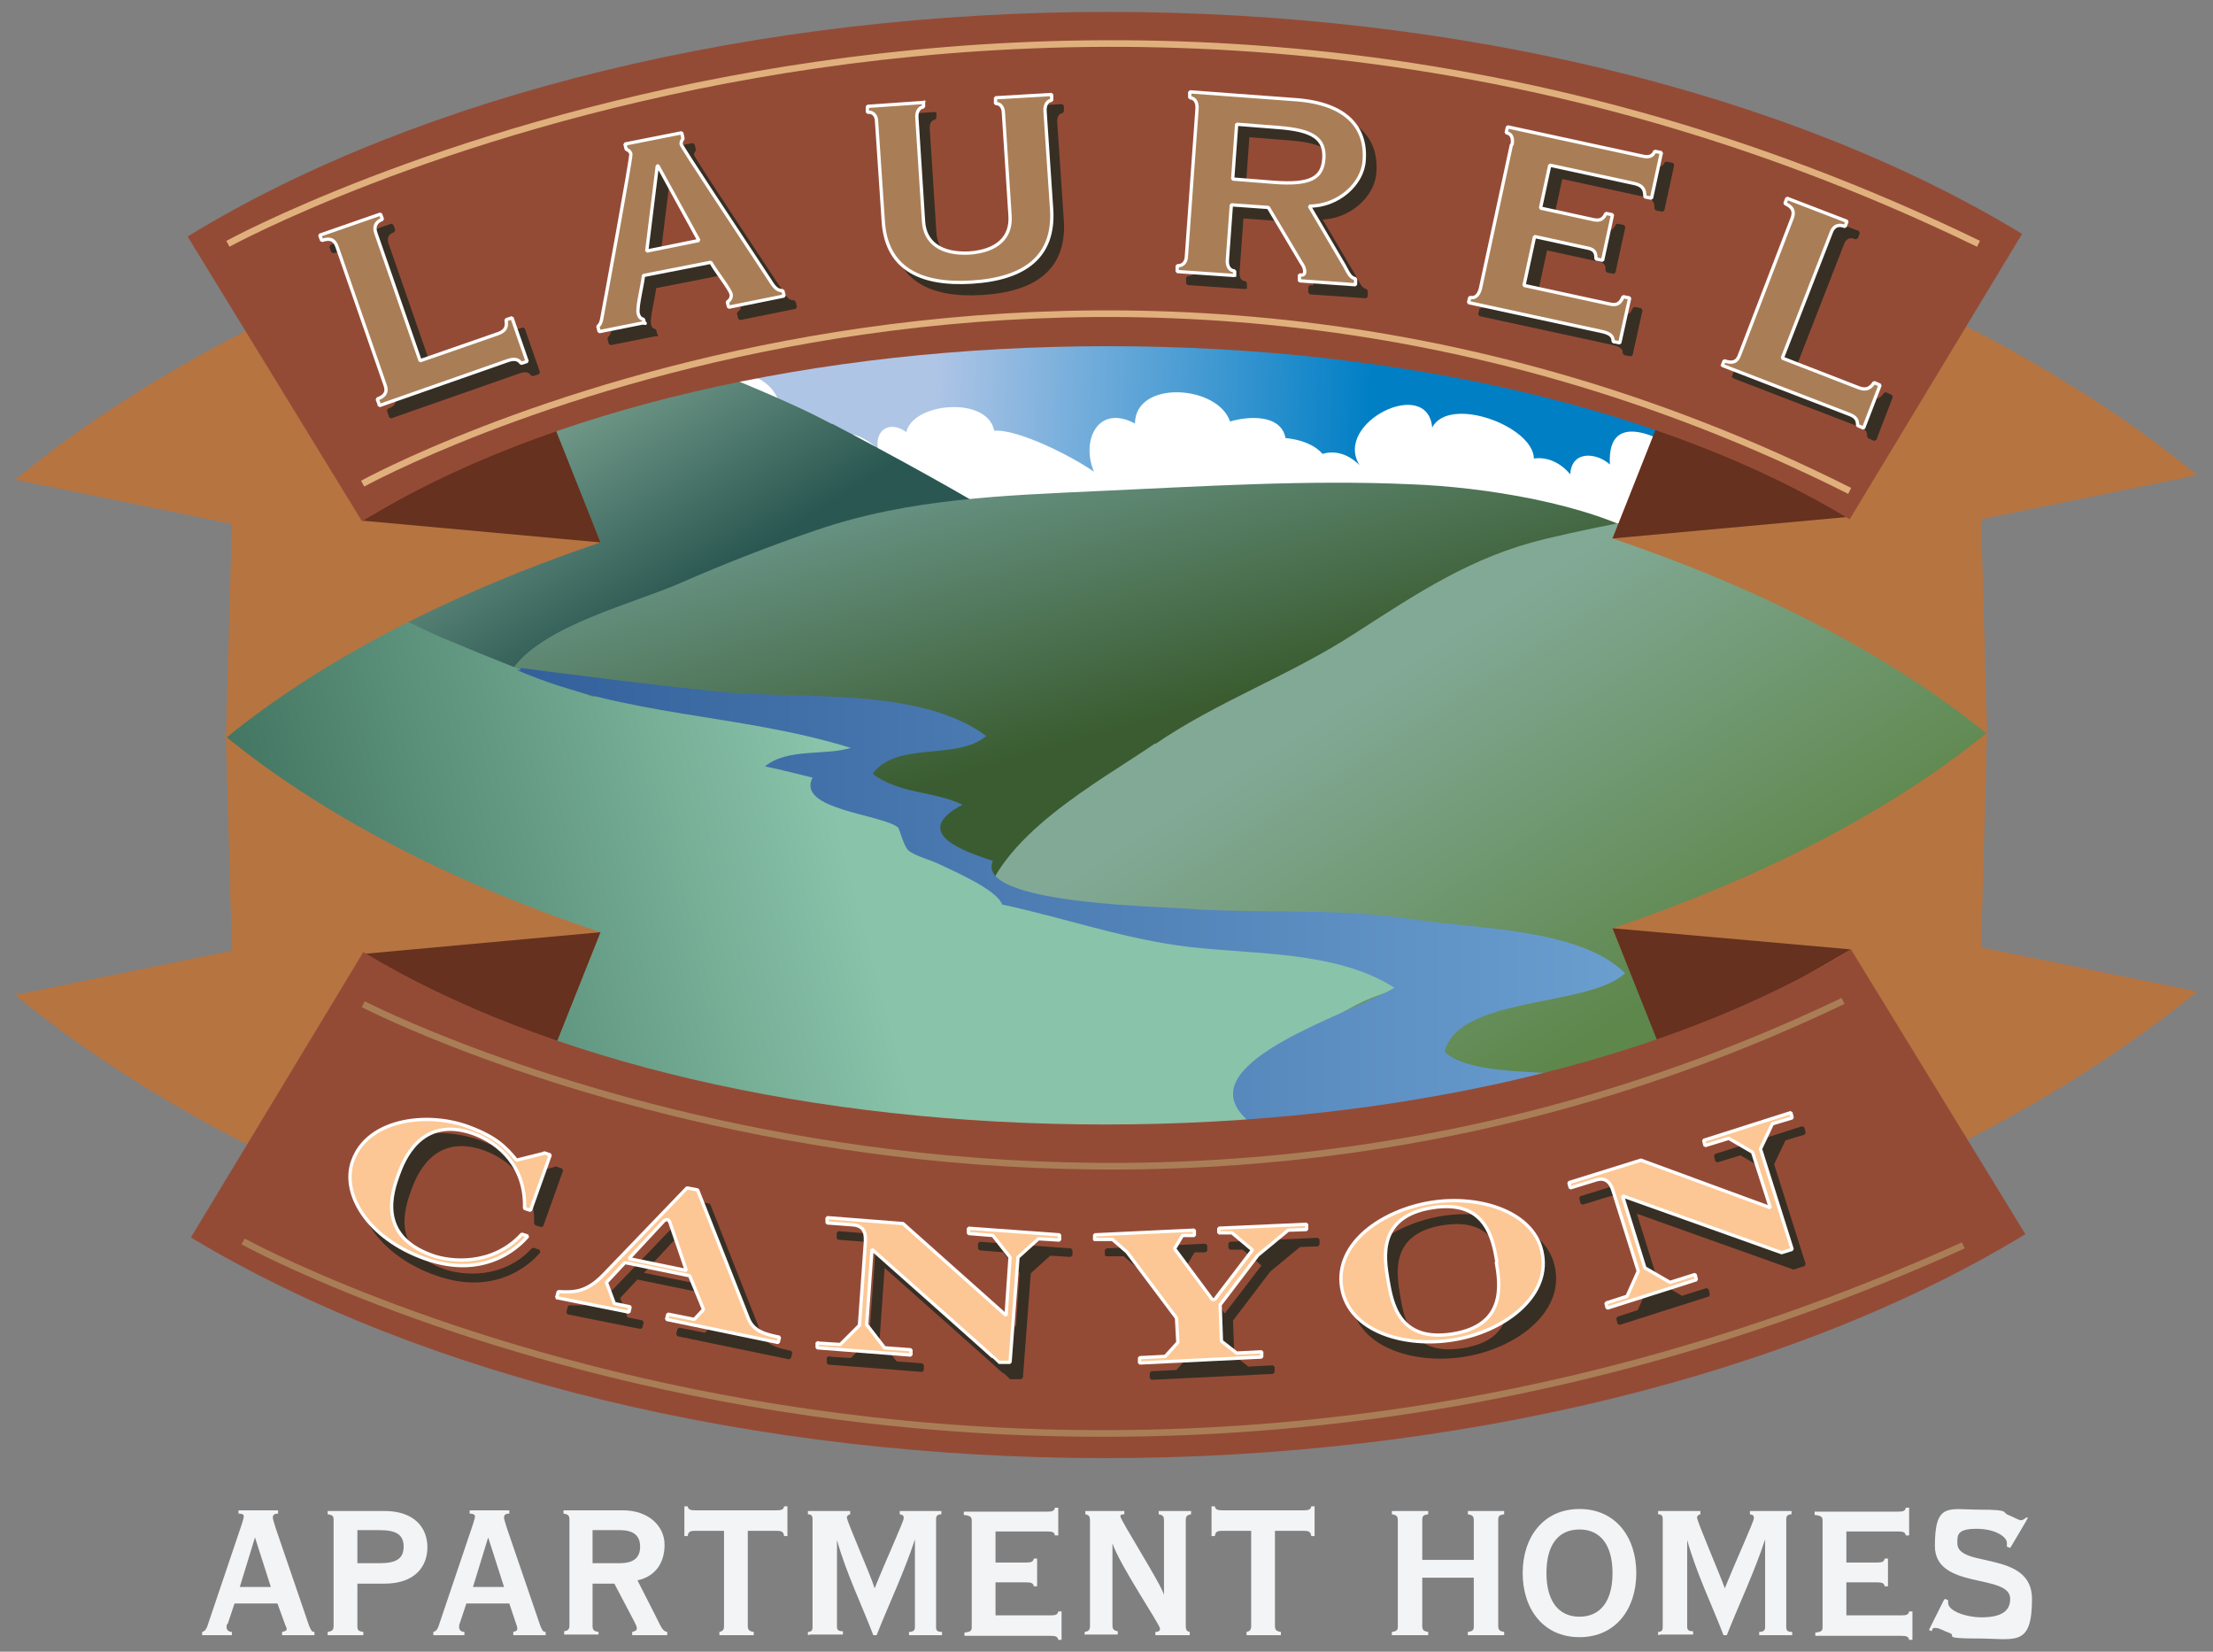 <?xml version="1.0" encoding="UTF-8"?>
<svg id="logos" xmlns="http://www.w3.org/2000/svg" width="335" height="250" xmlns:xlink="http://www.w3.org/1999/xlink" version="1.1" viewBox="0 0 335 250">
  <rect x="0" y="0" width="335" height="250" fill="#808080" stroke="none"/>
  <!-- Generator: Adobe Illustrator 29.5.1, SVG Export Plug-In . SVG Version: 2.1.0 Build 141)  -->
  <defs>
    <style>
      .st0, .st1, .st2, .st3 {
        fill: none;
      }

      .st1 {
        stroke-width: 1px;
      }

      .st1, .st2 {
        stroke: #a97e57;
      }

      .st1, .st2, .st3, .st4, .st5, .st6 {
        stroke-miterlimit: 1;
      }

      .st2, .st3 {
        stroke-width: 1px;
      }

      .st7 {
        fill: #f3f4f5;
      }

      .st8 {
        fill: url(#linear-gradient2);
      }

      .st9 {
        fill: url(#linear-gradient1);
      }

      .st10 {
        fill: url(#linear-gradient3);
      }

      .st11 {
        fill: url(#linear-gradient5);
      }

      .st12 {
        fill: url(#linear-gradient4);
      }

      .st13 {
        fill: url(#linear-gradient);
      }

      .st14 {
        fill: #fff;
      }

      .st3 {
        stroke: #e0b07c;
      }

      .st15 {
        fill: #66311e;
      }

      .st16 {
        fill: #944b36;
      }

      .st17 {
        fill: #b67441;
      }

      .st4 {
        fill: #a97e57;
      }

      .st4, .st5, .st6 {
        stroke-width: .5px;
      }

      .st4, .st6 {
        stroke: #fff;
      }

      .st5 {
        fill: #372f24;
        stroke: #372f24;
      }

      .st6 {
        fill: #fcc794;
      }

      .st18 {
        clip-path: url(#clippath);
      }
    </style>
    <clipPath id="clippath">
      <path class="st0" d="M168.6,38c-76.6,0-134.3,33.9-134.3,73.2s57.7,69,134.3,69,131.9-31.8,131.9-71.1-55.3-71.1-131.9-71.1h0Z"/>
    </clipPath>
    <linearGradient id="linear-gradient" x1="47.8" y1="264" x2="108.2" y2="261.4" gradientTransform="translate(86.8 391.2) scale(1.1 -1.1)" gradientUnits="userSpaceOnUse">
      <stop offset="0" stop-color="#afc5e6"/>
      <stop offset="1" stop-color="#007fc5"/>
    </linearGradient>
    <linearGradient id="linear-gradient1" x1="-3.7" y1="304.6" x2="16" y2="273.9" gradientTransform="translate(86.8 391.2) scale(1.1 -1.1)" gradientUnits="userSpaceOnUse">
      <stop offset="0" stop-color="#82a996"/>
      <stop offset="1" stop-color="#2a5751"/>
    </linearGradient>
    <linearGradient id="linear-gradient2" x1="65.1" y1="295.7" x2="76.7" y2="255.7" gradientTransform="translate(86.8 391.2) scale(1.1 -1.1)" gradientUnits="userSpaceOnUse">
      <stop offset="0" stop-color="#6a9588"/>
      <stop offset="1" stop-color="#3a5c30"/>
    </linearGradient>
    <linearGradient id="linear-gradient3" x1="121.4" y1="269.1" x2="152.4" y2="220.7" gradientTransform="translate(86.8 391.2) scale(1.1 -1.1)" gradientUnits="userSpaceOnUse">
      <stop offset="0" stop-color="#82a996"/>
      <stop offset="1" stop-color="#5e874c"/>
    </linearGradient>
    <linearGradient id="linear-gradient4" x1="-44.5" y1="216.7" x2="37.4" y2="238.8" gradientTransform="translate(86.8 391.2) scale(1.1 -1.1)" gradientUnits="userSpaceOnUse">
      <stop offset="0" stop-color="#3e705c"/>
      <stop offset="1" stop-color="#89c3aa"/>
    </linearGradient>
    <linearGradient id="linear-gradient5" x1="-10" y1="229.1" x2="187.2" y2="229.1" gradientTransform="translate(86.8 391.2) scale(1.1 -1.1)" gradientUnits="userSpaceOnUse">
      <stop offset="0" stop-color="#325f9a"/>
      <stop offset="1" stop-color="#7ab0de"/>
    </linearGradient>
  </defs>
  <g class="st18">
    <g>
      <ellipse class="st13" cx="168.1" cy="107.4" rx="138.7" ry="71.1"/>
      <path class="st14" d="M103.6,59.8c3.9-4.5,13.4-5,14.7,2.4,2.9-1.1,7.8,2.1,10.5,3.6,1.1-.1,3,1.1,4.1,2.2-.5-3.2,2-4.3,4.3-2.6,1-4.5,12.3-5.5,13.3-.2,3.5-.3,11.7,3.8,15.1,6.2-2-4.7.6-10.3,6.2-7.3.1-6.7,12.6-5.8,14.4-.3,2.6-.8,7.7-1.2,8.4,2.5,2.1.2,4.3.9,5.6,2.4,2-.6,4,.1,5.6,1.7-4-6.4,10.3-13.5,11-5.7,2.6-4.9,15.3-.2,15.4,4.7,2.1-.3,4.1.7,5.5,2.4.2-3.7,4-3.3,6-1.5-.5-9.1,9-3.4,12.2-1-.1-.1,3.5,2.8,3.1,2.3,2.1,2.9,9.3,6.3,8.4,10-1.4,5.5-14.9,3.7-19.9,4.1-13.5,1-24.1-1-32.2-1-8.9,0-18.3-3.5-27.2-3.1-8.8.4-17.5,1-26.2,1.6-5.6.4-11.9,3.7-17.2,2.7-5.4-1.1-9.8-7.1-14.6-9.9-6.1-3.5-13.1-5.6-19.6-8-3.8-1.4-7.2-5.4-10.8-6.1l3.8-2h0Z"/>
      <path class="st9" d="M126,64.2c-8-4.2-16.7-7.4-25-11-7.1-3-17.7-8.6-25.6-7.8-11.4,1-22,17.3-30.1,24.5-5.2,4.6-12.1,5.5-9.6,12.6,2,5.7,7,6.5,11.6,8.6,7.4,3.4,14.2,8.7,22.2,10.6,7.1,1.7,16.6-2.4,24-4.6,9.9-2.9,19.1-7.2,28.9-10.2,10.2-3.1,22.9-1.1,32.2-6.7-9.1-5.6-19.2-11.1-28.7-16.1h0Z"/>
      <path class="st8" d="M77.7,101.1c4.8-6.5,18.1-9.7,25.4-12.9,6.6-2.9,13.8-5.7,20.6-8,14.1-4.8,28.3-5.2,43.1-5.9,15.5-.7,31.2-1.7,46.8-1,10.9.4,26.9,2.9,36.1,8.3-5.1,8.7-15.2,13.7-23.2,19.1-13.2,9-26.2,17.7-39.1,27.2-8.8,6.5-26.8,16.1-38.2,14.3-2.8-.4-6.6-3.6-8.9-5.1-6.2-4-12.3-7.4-18.8-10.9-7.9-4.3-15.2-9.5-23.6-13.1-7-3-16.5-6.3-22-11.3l1.7-.6h0Z"/>
      <path class="st10" d="M174.9,112.6c9.5-6.5,20.5-10.4,30.3-16.8,9.5-6.1,17.5-11.5,28.6-14.2,9.6-2.3,20-4.1,29.8-5.6,8.9-1.3,17.9-1.3,26.8-.6,11.4.9,19.9,11.4,26,20.5,14.4,21.4,2.9,47.8-15.4,63.5-19.7,16.9-44.4,21.8-69.3,22.9-24.1,1.1-49.2,7.3-68.3-11.8-7.8-7.8-17.1-20.6-14.8-32.6,2.2-11.3,17.7-19.5,26.3-25.4h0Z"/>
      <path class="st12" d="M200.4,173.3c-1-.2-2.7-.7-4.7-1.3-2.8-3.3-3.6-6.5-6.8-9.7,8.1-3.7,13.2-10.1,21.9-12.3l.6-.6c-6.6-8.3-22.4-6.9-31.8-7.9-7.4-.9-14.7-2.1-21.9-3.1-4.2-2.9-8.5-5.7-12.7-8.2-6.5-3.9-13.3-7.5-20.2-10.9-.7-2-4.5-3.2-7.7-3.9,4.8-.6,9-1.5,12-2.2-7.7-6.3-20.2-6.2-29.7-7.1-1.7-.2-5.9-.7-9.8-.7-7.6-2.7-15.1-5.7-22.5-8.8-9.7-4.1-24.7-13.9-35.7-12.6-14.3,1.6-9.9,20.1-7.6,29,5.8,23.2,14,37.7,34.3,50.5,11.8,7.4,24.8,14.6,38.6,17.3,12.8,2.5,26.8,1.1,39.8,1.1s33.4.4,50,0c4.3,1.4,8.3,2.2,10.2,2.3,8.3.3,17.3-2,25.5-1.1l.6-1.7c-7.4-5.7-13.8-6-22.3-7.9h0Z"/>
      <path class="st11" d="M78.8,101.1c10,1.3,20.1,2.6,30.1,3.6,12.1,1.2,30.4-.8,40.4,6.7-4.5,3.8-13.5.7-17.2,5.7,4,3.1,9.3,2.6,13.6,4.7-7.9,4.2,0,7,4.6,8.5-2.8,6.5,25.3,6.9,28.9,7.2,11.8.9,23.2-.2,35,1.7,9.1,1.4,25,1.3,31.8,8.1-5.5,5.2-25.3,3.4-27.3,11.9,3.4,3.3,13.5,2.9,18,3.4,11,1.2,22.4,1.4,33.3,3.5,5.7,1.1,18,1.4,22,5.4-7.8,6.8-26,8-36.2,9.4-14.6,1.9-31.7,8.2-45.7,4.4-.4,0-.4,0,0,0,4-1.5,8.3-2,12.5-3-6.5-10.1-26.8-4.8-34.6-13.6-7.2-8.2,16.6-15.3,23.1-19.2-9.3-5.9-22.3-4.9-32.8-6.4-9.1-1.3-17.7-4.3-26.6-6.2-.8-2.3-7.7-5.2-9.3-6-1.1-.6-4.1-1.4-4.9-2.2-.8-.8-1.3-3.3-1.6-3.5-2.7-2-15.4-2.7-12.9-7.5-2.5-.6-4.7-1.2-7.2-1.7,3.4-2.8,9.1-1.6,13-2.8-17.2-5.3-33.9-4.6-50.6-11.8h.6,0Z"/>
    </g>
  </g>
  <path class="st0" d="M168.1,38c-76.6,0-133,32.4-133,71.6s56.4,70.5,133,70.5,133.3-30.5,133.3-69.7-56.6-72.4-133.3-72.4Z"/>
  <g>
    <path class="st17" d="M2.3,72.6c18.4-15.1,42.4-27.8,69.5-37.2l19.1,46.7c-22.5,7.6-42.1,17.7-56.7,29.6l.9-32.4s-32.8-6.7-32.8-6.7Z"/>
    <polygon class="st15" points="54.8 78.8 90.9 82.1 83.1 62.5 54.8 78.8"/>
    <path class="st17" d="M332.7,72c-18.4-15.1-42.4-27.8-69.5-37.2l-19.1,46.7c22.5,7.6,42.1,17.7,56.7,29.6l-.9-32.5s32.8-6.7,32.8-6.7Z"/>
    <polygon class="st15" points="280.2 78.2 244.1 81.5 251.9 61.8 280.2 78.2"/>
    <path class="st16" d="M28.4,35.8l26.4,43.1c27.5-16.9,68.7-26.5,112.9-26.5s84.8,9.5,112.3,26.2l26.1-43.2C270.9,14,220.5,1.8,167.7,1.8S63.6,14.2,28.4,35.8h0Z"/>
  </g>
  <path class="st17" d="M332.7,150c-18.5,15.1-42.4,27.8-69.5,37.2l-19.1-46.7c22.5-7.6,42.1-17.7,56.7-29.6l-.9,32.5,32.8,6.7h0Z"/>
  <polygon class="st15" points="280.2 143.7 244.1 140.5 251.9 160.1 280.2 143.7"/>
  <path class="st17" d="M2.3,150.6c18.4,15.1,42.4,27.8,69.5,37.2l19.1-46.7c-22.5-7.5-42.1-17.7-56.7-29.6l.9,32.4-32.8,6.7h0Z"/>
  <polygon class="st15" points="54.8 144.4 90.9 141.1 83.1 160.7 54.8 144.4"/>
  <path class="st16" d="M306.6,186.8l-26.4-43.1c-27.5,16.9-68.7,26.5-112.9,26.5s-84.8-9.5-112.3-26.1l-26.1,43.2c35.2,21.2,85.6,33.4,138.4,33.4s104-12.4,139.3-33.9h0Z"/>
  <path class="st5" d="M84.1,176.8l.9.3-3,8.4-.9-.3c.2-6.4-3.9-9.9-7.7-11.3-8.1-2.9-10.7,4.3-11.4,6.2-.9,2.5-3.3,9.2,5.1,12.2,2.7,1,9.1,1.7,13.6-3.2l.9.3c-.6.7-5.8,6.9-15.6,3.4-8.7-3.1-12.7-9.9-10.9-14.8,2.2-6.2,11-7.5,17.4-5.2,4.4,1.6,5.8,3.2,7.4,5.1l4-1Z"/>
  <path class="st5" d="M97,192.8l5.3-5.7c.1-.1.3-.3.5-.2.2,0,.3.2.4.4l2.5,7.3-8.7-1.8h0ZM86,198.7l11,2.2.2-.8-2.4-.5-1.2-3.2,2.8-3,9.8,2,2,5.1-1.4,1.5-4-.8-.2.8,16.9,3.5.2-.8c-1.9-.4-3.9-.8-4.7-2.8l-7.7-19.5-1.6-.3-12.6,13.1c-2.7,2.8-4.6,2.7-6.9,2.6l-.2.8h0Z"/>
  <path class="st5" d="M125.7,205.6l3.2.2,2.9-2.9.9-12.6c0-.7.2-2.4-1.8-2.6l-4-.3v-.8c0,0,11.5.9,11.5.9l15.6,13.9.6-8.8-2.6-3.3-3.7-.3v-.8c0,0,13.8,1,13.8,1v.8c0,0-3.2-.2-3.2-.2l-3.1,2.8-1.2,15.9h-1.7c0-.1-19.2-17.1-19.2-17.1l-.8,11.4,2.7,3.5,4,.3v.8c0,0-14.2-1.1-14.2-1.1v-.8c0,0,0,0,0,0Z"/>
  <path class="st5" d="M182.5,188.5v.8s-1.8,0-1.8,0l-1.2,2,5.5,7.4c.1.2.2.3.4.3.2,0,.4-.2.4-.3l5.5-7.2-3.1-2.6h-2c0,0,0-.7,0-.7l13.3-.6v.8s-2.8.1-2.8.1l-4.6,3.8-5.7,7.5.2,5.5,2.3,1.8,3.8-.2v.8s-18.4.9-18.4.9v-.8s3.9-.2,3.9-.2l1.9-2.1-.2-3.7-7.5-10-2.2-1.9h-2.7c0,.1,0-.7,0-.7l14.9-.7h0Z"/>
  <path class="st5" d="M228.2,193.4c.6,3.5,1.5,9.6-6.7,10.9-8.2,1.3-9.2-4.7-9.8-8.2-.6-3.5-1.5-9.6,6.7-10.9,8.2-1.3,9.2,4.8,9.8,8.2ZM235.2,192.2c-1-6.4-9.4-9.1-16.9-7.9-7.3,1.2-14.6,6.1-13.5,12.9,1.1,6.7,9.6,9.1,16.9,7.9,7.5-1.2,14.6-6.4,13.5-12.9Z"/>
  <path class="st5" d="M245,199.5l3.1-1,1.7-3.8-3.8-12.1c-.2-.6-.7-2.3-2.6-1.7l-3.9,1.2-.2-.8,10.9-3.4,19.6,7.2-2.7-8.4-3.6-2.1-3.6,1.1-.2-.8,13.2-4.2.2.8-3,.9-1.8,3.8,4.8,15.2-1.6.5-24.1-8.6,3.4,10.9,3.8,2.2,3.8-1.2.2.8-13.5,4.3-.2-.8h0Z"/>
  <path class="st6" d="M82.4,174.5l.9.3-3,8.4-.9-.3c.2-6.4-3.9-9.9-7.7-11.3-8.1-2.9-10.7,4.3-11.4,6.2-.9,2.5-3.3,9.2,5.1,12.2,2.7,1,9.1,1.7,13.6-3.2l.9.3c-.6.7-5.8,6.9-15.6,3.4-8.7-3.1-12.7-9.9-10.9-14.8,2.2-6.2,11-7.5,17.4-5.2,4.4,1.6,5.8,3.2,7.4,5.1l4-1h0Z"/>
  <path class="st6" d="M95.2,190.5l5.3-5.7c.1-.1.3-.2.5-.2.2,0,.3.2.4.4l2.5,7.3-8.7-1.8h0ZM84.2,196.4l11,2.2.2-.8-2.4-.5-1.2-3.2,2.8-3,9.8,2,2.1,5.1-1.4,1.5-4-.8-.2.8,16.9,3.5.2-.8c-1.9-.4-3.9-.8-4.7-2.8l-7.7-19.5-1.6-.3-12.6,13.1c-2.7,2.8-4.6,2.7-6.9,2.6l-.2.8h0Z"/>
  <path class="st6" d="M124,203.3l3.2.2,2.9-2.9.9-12.6c0-.7.2-2.4-1.8-2.6l-4-.3v-.8c0,0,11.5.9,11.5.9l15.6,13.9.6-8.8-2.6-3.3-3.7-.3v-.8c0,0,13.8,1,13.8,1v.8c0,0-3.2-.2-3.2-.2l-3.1,2.8-1.2,15.9h-1.7c0-.1-19.2-17.1-19.2-17.1l-.8,11.4,2.7,3.5,4,.3v.8c0,0-14.2-1.1-14.2-1.1v-.8h0Z"/>
  <path class="st6" d="M180.8,186.2v.8s-1.8,0-1.8,0l-1.2,2,5.5,7.4c.1.2.2.3.4.3.2,0,.4-.2.4-.3l5.5-7.2-3.1-2.6h-2c0,0,0-.7,0-.7l13.3-.6v.8s-2.8.1-2.8.1l-4.6,3.8-5.7,7.5.2,5.5,2.3,1.8,3.8-.2v.8s-18.5.9-18.5.9v-.8s3.9-.2,3.9-.2l1.9-2.1-.2-3.7-7.5-10-2.2-1.9h-2.7c0,.1,0-.7,0-.7l14.9-.7h0Z"/>
  <path class="st6" d="M226.5,191c.6,3.5,1.5,9.6-6.6,10.9-8.2,1.3-9.2-4.7-9.8-8.2-.6-3.5-1.5-9.6,6.7-10.9,8.2-1.3,9.2,4.8,9.8,8.2h0ZM233.5,189.9c-1-6.4-9.4-9.1-16.9-7.9-7.3,1.2-14.6,6.1-13.5,12.9,1.1,6.7,9.6,9.1,16.9,7.9,7.5-1.2,14.6-6.4,13.5-12.9Z"/>
  <path class="st6" d="M243.2,197.2l3.1-1,1.7-3.8-3.8-12.1c-.2-.6-.7-2.3-2.6-1.7l-3.9,1.2-.2-.8,10.9-3.4,19.6,7.2-2.7-8.4-3.6-2.1-3.6,1.1-.2-.8,13.2-4.2.2.8-3,.9-1.8,3.8,4.8,15.2-1.6.5-24.1-8.6,3.4,10.9,3.8,2.2,3.8-1.2.2.8-13.5,4.3-.2-.8h0Z"/>
  <g>
    <g>
      <path class="st5" d="M59.1,62.9l-.3-.8c1.1-.4,1.6-1,1.2-2.1l-7.3-21c-.4-1.1-1.1-1.3-2.3-.9l-.3-.8,9.2-3.2.3.8c-.9.3-1.4,1-1,2.1l6.7,19.3,11.8-4.1c1.1-.4,1.4-1,1.2-2.1l.9-.3,2.3,6.6-.9.3c-.4-.6-1-.8-2.1-.4l-19.4,6.8h0Z"/>
      <path class="st5" d="M101.2,26.8h.1s6.2,11.3,6.2,11.3l-7.9,1.6,1.6-12.9h0ZM99.3,50.8l-.2-.8c-.4,0-.7-.4-.8-.9-.2-1,.7-4.4.8-5.7l10.2-2c.9,1.6,2.9,4,3.1,4.9,0,.4-.1.8-.6,1.1l.2.8,8.4-1.7-.2-.8c-1,0-1.4-.7-2.1-1.8-4.8-7.3-13.2-19.9-13.3-20.4,0-.4.2-.7.3-.8l-.2-.8-8.6,1.7.2.8c.3.1.6.3.7.7.1.6-4.1,23.3-4.4,24.9-.1.5-.2.9-.6,1.2l.2.8,7-1.4h0Z"/>
      <path class="st5" d="M141.5,17v.9c-.5,0-1.1.5-1,1.7l1,15.6c.2,3.2,2.6,5,6.9,4.8s6.4-2.4,6.2-5.6l-1-15.5c0-1.2-.7-1.6-1.2-1.5v-.9c0,0,8.4-.5,8.4-.5v.9c-.5,0-1.1.5-1,1.7l1,14.9c.4,7-4,10.4-12.1,10.9s-13-2.3-13.4-9.3l-1-14.9c0-1.2-.7-1.6-1.4-1.5v-.9c0,0,8.6-.6,8.6-.6h0Z"/>
      <path class="st5" d="M188.9,20.5l6.3.5c5.3.4,7.1,1.7,6.9,4.7-.2,3-2.1,4-7.5,3.6l-6.3-.5.6-8.3h0ZM188.5,43.7v-.9c-.6,0-1.2-.5-1.1-1.7l.6-8.3,5.6.4,5,8.4c.5.7.5,1.1.5,1.4,0,.4-.4.5-.8.4v.9c0,0,8.5.6,8.5.6v-.9c-.8-.2-1-.7-1.7-2l-5.3-9c4.4,0,8.1-3.4,8.3-6.9.4-5-2.7-8.6-10.2-9.2l-16.2-1.2v.9c.6,0,1.2.5,1.1,1.7l-1.6,22.2c0,1.2-.8,1.6-1.4,1.5v.9c0,0,8.7.6,8.7.6h0Z"/>
      <path class="st5" d="M230.6,23.6c.2-1.2-.2-1.7-.9-1.8l.2-.8,20.3,4.4c1.2.2,1.7,0,2-.7l1,.2-1.5,6.9-1-.2c0-1.1-.3-1.7-1.5-2l-12.9-2.8-1.4,6.5,7.8,1.7c1.2.3,1.7,0,2.1-.9l1,.2-1.5,6.9-1-.2c0-1.1-.3-1.5-1.5-1.7l-7.8-1.7-1.6,7.4,12.9,2.8c1.2.3,1.7-.1,2.1-1.1l1,.2-1.5,6.8-1-.2c0-.8-.4-1.2-1.6-1.5l-20.3-4.4.2-.8c.7.2,1.3-.2,1.6-1.3l4.7-21.8h0Z"/>
      <path class="st5" d="M262.4,57.1l.3-.8c1.1.4,1.9.3,2.3-.8l8-20.8c.4-1.1,0-1.7-1.1-2.2l.3-.8,9.1,3.5-.3.8c-.9-.4-1.7-.2-2.1.9l-7.4,19,11.6,4.5c1.1.4,1.7.1,2.3-.8l.9.4-2.5,6.5-.9-.4c0-.8-.2-1.3-1.3-1.7l-19.2-7.4h0Z"/>
    </g>
    <g>
      <path class="st4" d="M57.4,61.2l-.3-.8c1.1-.4,1.6-1,1.2-2.1l-7.3-21c-.4-1.1-1.1-1.3-2.3-.9l-.3-.8,9.2-3.2.3.8c-.9.3-1.4,1-1,2.1l6.7,19.3,11.8-4.1c1.1-.4,1.4-1,1.2-2.1l.9-.3,2.3,6.6-.9.3c-.4-.6-1-.8-2.1-.4l-19.4,6.8h0Z"/>
      <path class="st4" d="M99.5,25.1h.1s6.2,11.3,6.2,11.3l-7.9,1.6,1.6-12.9ZM97.6,49.1l-.2-.8c-.4,0-.7-.4-.8-.9-.2-1,.7-4.4.8-5.7l10.2-2c.9,1.6,2.9,4,3.1,4.9,0,.4-.1.8-.6,1.1l.2.8,8.4-1.7-.2-.8c-1,0-1.4-.7-2.1-1.8-4.8-7.3-13.2-19.9-13.3-20.4,0-.4.2-.7.3-.8l-.2-.9-8.6,1.7.2.8c.3.1.6.3.7.7.1.6-4.1,23.3-4.4,24.9-.1.5-.2.9-.6,1.2l.2.8,7-1.4h0Z"/>
      <path class="st4" d="M139.8,15.3v.9c-.5,0-1.1.5-1,1.7l1,15.6c.2,3.2,2.6,5,6.9,4.8,4.3-.3,6.4-2.4,6.2-5.6l-1-15.5c0-1.2-.7-1.6-1.2-1.5v-.9c0,0,8.5-.5,8.5-.5v.9c-.5,0-1.1.5-1,1.7l1,14.9c.4,7-4,10.4-12.1,10.9s-13-2.3-13.4-9.3l-1-14.9c0-1.2-.7-1.6-1.4-1.5v-.9c0,0,8.6-.6,8.6-.6h0Z"/>
      <path class="st4" d="M187.2,18.8l6.3.5c5.3.4,7.1,1.7,6.9,4.7-.2,3-2.1,4-7.5,3.6l-6.3-.5.6-8.3h0ZM186.9,41.9v-.9c-.6,0-1.2-.5-1.1-1.7l.6-8.3,5.6.4,5,8.4c.5.7.5,1.1.5,1.4,0,.4-.4.5-.8.4v.9c0,0,8.5.6,8.5.6v-.9c-.8-.2-1-.7-1.7-2l-5.3-9c4.4,0,8.1-3.4,8.3-6.9.4-5-2.7-8.6-10.2-9.2l-16.2-1.2v.9c.6,0,1.2.5,1.1,1.7l-1.6,22.2c0,1.2-.8,1.6-1.4,1.5v.9c0,0,8.7.6,8.7.6h0Z"/>
      <path class="st4" d="M228.9,21.9c.2-1.2-.2-1.7-.9-1.8l.2-.9,20.3,4.4c1.2.3,1.7,0,2-.7l1,.2-1.5,6.9-1-.2c0-1.1-.3-1.7-1.5-2l-12.9-2.8-1.4,6.5,7.8,1.7c1.2.3,1.7,0,2.1-.9l1,.2-1.5,6.9-1-.2c0-1.1-.3-1.5-1.5-1.7l-7.8-1.7-1.6,7.4,12.9,2.8c1.2.3,1.7-.1,2.1-1.1l1,.2-1.5,6.8-1-.2c0-.8-.4-1.2-1.6-1.5l-20.3-4.4.2-.8c.7.2,1.3-.2,1.6-1.3l4.7-21.8h0Z"/>
      <path class="st4" d="M260.7,55.4l.3-.8c1.1.4,1.9.3,2.3-.8l8-20.8c.4-1.1,0-1.7-1.1-2.2l.3-.8,9.1,3.5-.3.8c-.9-.4-1.7-.2-2.1.9l-7.4,19,11.6,4.5c1.1.4,1.7.1,2.3-.8l.9.4-2.5,6.5-.9-.4c0-.8-.2-1.3-1.3-1.7l-19.2-7.4h0Z"/>
    </g>
  </g>
  <path class="st1" d="M55,152s106.9,55.5,224-.5"/>
  <path class="st2" d="M36.8,187.9s117.7,65,260.4.6"/>
  <path class="st3" d="M34.5,36.9s124.5-68.2,265,0"/>
  <path class="st3" d="M54.9,73.2s106.3-58.6,225.1,1.1"/>
  <path class="st7" d="M36.3,240.2l2.3-7.5h0l2.4,7.5h-4.8ZM35.1,247.5v-.5c-.6,0-.8-.4-.8-.7s0-.4.2-.6l1-3h6.5l1.2,3.3c.1.2.2.4.2.6s-.2.3-.7.4v.5h4.9v-.5c-.4,0-.5-.2-.8-.9l-5.1-14.9c-.3-1-.4-1.3-.4-1.5,0-.4.2-.6.8-.6v-.5h-6v.5c.7,0,.8.2.8.4s-.1.6-.3,1.2l-5.2,15.4c-.1.3-.3.8-.8.9v.5h4.7,0Z"/>
  <path class="st7" d="M54.1,231.6h3.4c2.5,0,3.6.7,3.6,2.5s-1.1,2.5-3.6,2.5h-3.4v-5ZM55,247.5v-.5c-.8-.1-.9-.3-.9-.9v-6.4h4.1c4.6,0,6.5-2.6,6.5-5.5s-1.9-5.5-6.5-5.5h-8.6v.5c.8.1.9.3.9.9v16c0,.6-.2.8-.9.9v.5h5.5Z"/>
  <path class="st7" d="M71.6,240.2l2.3-7.5h0l2.4,7.5h-4.8ZM70.3,247.5v-.5c-.6,0-.8-.4-.8-.7s0-.4.1-.6l1-3h6.5l1.1,3.3c.1.2.1.4.1.6s-.2.3-.6.4v.5h4.9v-.5c-.4,0-.5-.2-.8-.9l-5.1-14.9c-.3-1-.4-1.3-.4-1.5,0-.4.2-.6.8-.6v-.5h-6v.5c.6,0,.8.2.8.4s-.1.6-.3,1.2l-5.2,15.4c-.1.3-.3.8-.8.9v.5h4.7Z"/>
  <path class="st7" d="M89.7,231.6h4.1c2.2,0,3.1.9,3.1,2.5s-.9,2.5-3.1,2.5h-4.1v-5ZM90.6,247.5v-.5c-.7-.1-.9-.3-.9-.9v-6.4h3.3l3,5.7c.4.8.4.9.4,1.1,0,.3-.3.4-.7.5v.5h5.3v-.5c-.7-.1-.9-.7-1.7-2.3l-2.8-5.5c2.7-.6,4.1-2.6,4.1-5.4s-2.4-5.2-6.3-5.2h-9v.5c.7.1.9.3.9.9v16c0,.6-.2.8-.8.9v.5h5.2,0Z"/>
  <path class="st7" d="M108.9,247.5v-.5c.5-.1.7-.3.7-.9v-14.4h-4.3c-.8,0-1.1.1-1.2.8h-.5v-4.5h.5c.1.5.4.6,1.2.6h12.2c.8,0,1.1-.1,1.2-.6h.5v4.5h-.5c-.1-.7-.4-.8-1.2-.8h-4.3v14.4c0,.6.2.8.9.9v.5h-5.2,0Z"/>
  <path class="st7" d="M122.3,247.5v-.5c.5,0,.7-.2.7-.7v-16.4c0-.5-.2-.7-.7-.7v-.5h6.4v.5c-.4.1-.5.3-.5.5,0,.6,3.6,8.7,4.2,10.7,1.9-4.7,4.4-10.1,4.4-10.6s-.2-.5-.6-.6v-.5h6.3v.5c-.5,0-.8.2-.8.7v16.4c0,.5.2.7.9.7v.5h-5v-.5c.6,0,.9-.2.9-.7v-13.3h0c-1.6,4.9-3.9,9.7-5.8,14.5h-.5c-1.8-4.7-4.1-9.4-5.5-14.4h0v13.1c0,.5.2.7.9.7v.5h-4.9Z"/>
  <path class="st7" d="M150.7,244.5h8.3c.8,0,1.1-.1,1.2-.6h.5v4.3h-.5c-.1-.5-.4-.6-1.2-.6h-13v-.5c1-.1,1.1-.3,1.1-.9v-16c0-.6-.2-.8-1.2-.9v-.5h12.6c.8,0,1.1-.1,1.2-.6h.5v4.2h-.5c-.1-.5-.4-.6-1.2-.6h-7.8v4.7h4.6c.8,0,1.1-.1,1.2-.6h.5v4.2h-.5c-.1-.5-.4-.6-1.2-.6h-4.6v5.2h0Z"/>
  <path class="st7" d="M164.2,247.5v-.5c.6-.1.8-.3.8-.9v-16c0-.6-.2-.8-.7-.9v-.5h5.9v.5c-.5,0-.6.1-.6.3,0,.6,6.2,10.3,6.6,11.9h0v-11.3c0-.6-.2-.8-.8-.9v-.5h4.9v.5c-.6.1-.8.3-.8.9v16c0,.7.2.8.6.9v.5h-5.2v-.5c.4,0,.7-.1.7-.5,0-.6-6.1-9.6-7.2-12.9h0v12.4c0,.6.2.8.8.9v.5h-4.9Z"/>
  <path class="st7" d="M188.7,247.5v-.5c.5-.1.7-.3.7-.9v-14.4h-4.3c-.8,0-1.1.1-1.2.8h-.5v-4.5h.5c.1.5.4.6,1.2.6h12.2c.8,0,1.1-.1,1.2-.6h.5v4.5h-.5c-.1-.7-.4-.8-1.2-.8h-4.3v14.4c0,.6.2.8.9.9v.5h-5.2,0Z"/>
  <path class="st7" d="M215.3,238.8v7.3c0,.6.2.8.9.9v.5h-5.5v-.5c.8-.1.9-.3.9-.9v-16c0-.6-.2-.8-.9-.9v-.5h5.5v.5c-.8.1-.9.3-.9.9v6h7.8v-6c0-.6-.2-.8-.9-.9v-.5h5.5v.5c-.8.1-.9.3-.9.9v16c0,.6.2.8.9.9v.5h-5.5v-.5c.8-.1.9-.3.9-.9v-7.3h-7.8Z"/>
  <path class="st7" d="M234.1,238.1c0-4.3,1.8-6.6,5-6.6s5,2.4,5,6.6-1.8,6.6-5,6.6-5-2.4-5-6.6h0ZM230.5,238.1c0,5.4,3.1,9.7,8.6,9.7s8.6-4.3,8.6-9.7-3.1-9.7-8.6-9.7-8.6,4.3-8.6,9.7Z"/>
  <path class="st7" d="M251,247.5v-.5c.5,0,.7-.2.7-.7v-16.4c0-.5-.2-.7-.7-.7v-.5h6.4v.5c-.4.1-.5.3-.5.5,0,.6,3.5,8.7,4.2,10.7,1.9-4.7,4.4-10.1,4.4-10.6s-.2-.5-.6-.6v-.5h6.3v.5c-.5,0-.8.2-.8.7v16.4c0,.5.2.7.9.7v.5h-5v-.5c.6,0,.9-.2.9-.7v-13.3h0c-1.6,4.9-3.9,9.7-5.8,14.5h-.5c-1.8-4.7-4.1-9.4-5.5-14.4h0v13.1c0,.5.2.7.9.7v.5h-4.9,0Z"/>
  <path class="st7" d="M279.5,244.5h8.3c.8,0,1.1-.1,1.2-.6h.5v4.3h-.5c-.1-.5-.4-.6-1.2-.6h-13v-.5c1-.1,1.1-.3,1.1-.9v-16c0-.6-.2-.8-1.2-.9v-.5h12.6c.8,0,1.1-.1,1.2-.6h.5v4.2h-.5c-.1-.5-.4-.6-1.2-.6h-7.8v4.7h4.6c.8,0,1.1-.1,1.2-.6h.5v4.2h-.5c-.1-.5-.4-.6-1.2-.6h-4.6v5.2h0Z"/>
  <path class="st7" d="M294.4,242l.5.2c0,.1,0,.2,0,.4,0,1.3,2.9,2.2,5,2.2,3.3,0,4.4-1.1,4.4-2.8,0-3.9-11.4-1.3-11.4-8s2.1-5.5,6.8-5.5,3.3.4,4.3.8c1,.4,1.6.8,1.9.8s.6-.2.8-.4h.3c0,.1-2.7,4.6-2.7,4.6l-.5-.2c0-.1,0-.4,0-.6,0-.8-1.6-2.1-4.6-2.1s-2.9,1-2.9,2.2c0,3.8,11.3,1,11.3,8.4s-2.6,6-8.2,6-3.2-.4-4.2-.8c-1.1-.4-1.6-.8-2.2-.8s-.4.2-.6.5l-.4-.2,2.2-4.4h0Z"/>
</svg>